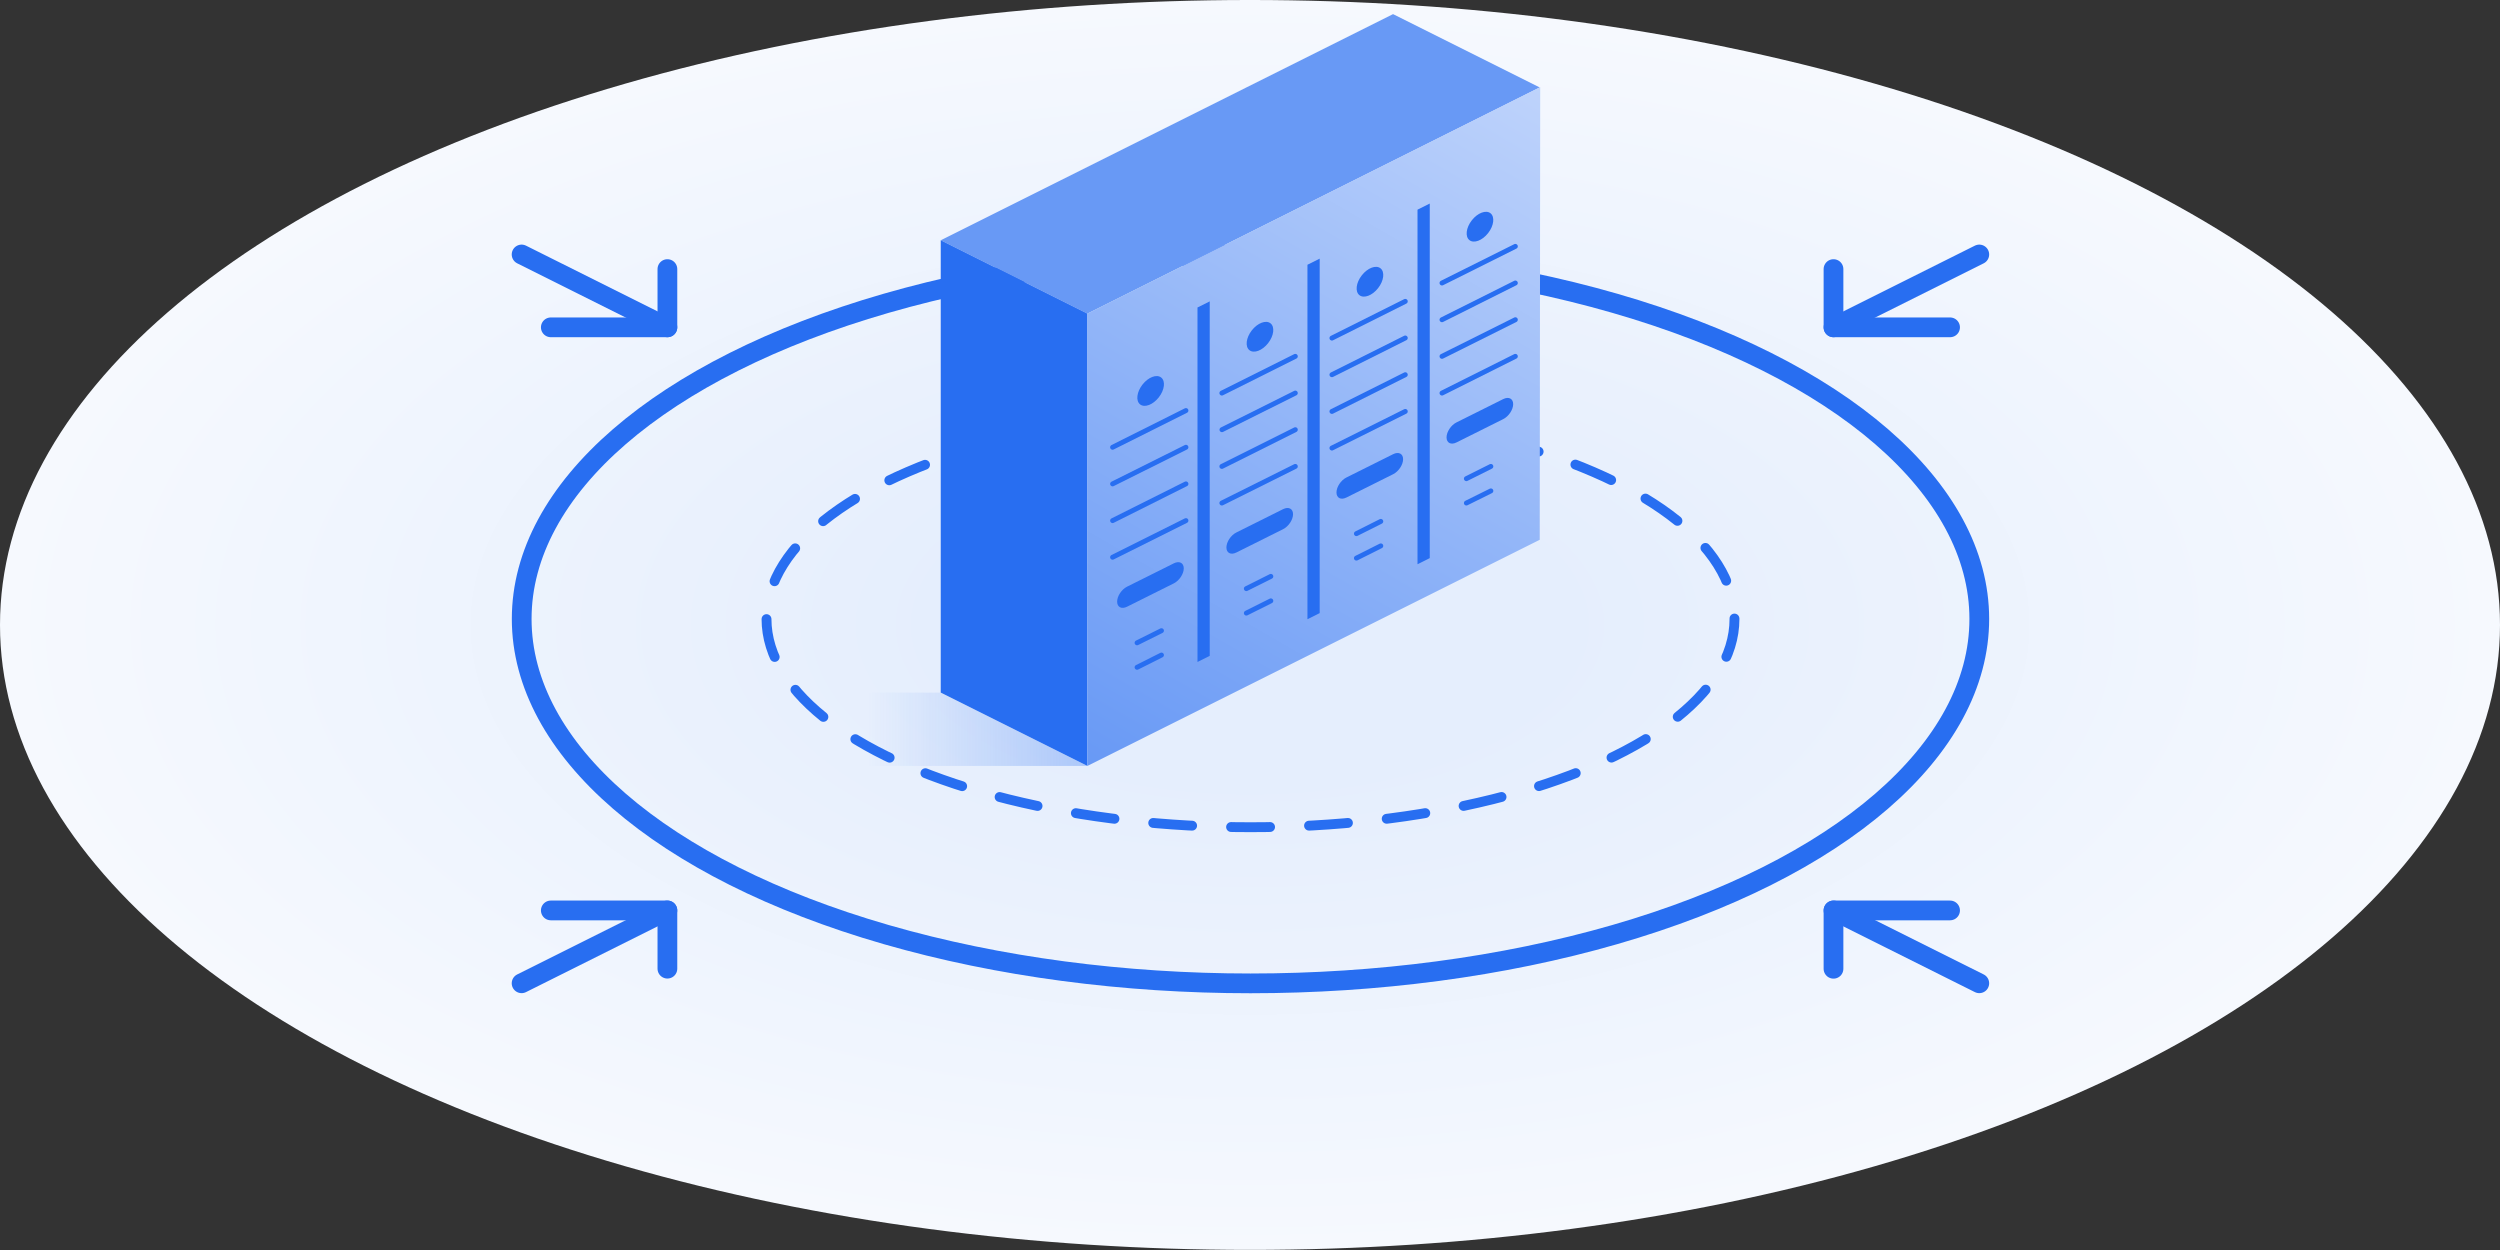 <?xml version="1.0" encoding="UTF-8"?><svg id="Layer_1" xmlns="http://www.w3.org/2000/svg" xmlns:xlink="http://www.w3.org/1999/xlink" viewBox="0 0 253.26 126.63"><rect x="0" y="0" width="253.26" height="126.63" fill="#333333" stroke="none"/><defs><style>.cls-1{fill:#6899f5;}.cls-2{fill:#286ef1;}.cls-3{stroke-dasharray:0 0 3.95 3.95;}.cls-3,.cls-4,.cls-5{fill:none;stroke:#286ef1;stroke-linecap:round;stroke-linejoin:round;}.cls-6{fill:url(#New_Gradient_Swatch_5);}.cls-7{fill:url(#New_Gradient_Swatch_4);}.cls-4{stroke-width:2px;}.cls-5{stroke-width:.5px;}.cls-8{fill:url(#radial-gradient);}</style><radialGradient id="radial-gradient" cx="126.63" cy="63.31" fx="126.63" fy="63.31" r="126.34" gradientTransform="translate(0 31.66) scale(1 .5)" gradientUnits="userSpaceOnUse"><stop offset=".25" stop-color="#e5eefd"/><stop offset="1" stop-color="#f6f9fe"/></radialGradient><linearGradient id="New_Gradient_Swatch_4" x1="153.7" y1="7.48" x2="112.46" y2="78.92" gradientUnits="userSpaceOnUse"><stop offset="0" stop-color="#bed3fb"/><stop offset="1" stop-color="#6899f5"/></linearGradient><linearGradient id="New_Gradient_Swatch_5" x1="87.87" y1="73.87" x2="110.16" y2="73.87" gradientUnits="userSpaceOnUse"><stop offset="0" stop-color="#286ef1" stop-opacity="0"/><stop offset="1" stop-color="#286ef1" stop-opacity=".3"/></linearGradient></defs><ellipse class="cls-8" cx="126.63" cy="63.31" rx="126.63" ry="63.31"/><ellipse class="cls-4" cx="126.68" cy="62.7" rx="73.83" ry="36.92"/><ellipse class="cls-3" cx="126.68" cy="62.7" rx="49.03" ry="21.1"/><line class="cls-4" x1="200.51" y1="25.78" x2="185.74" y2="33.16"/><polyline class="cls-4" points="197.55 33.16 185.74 33.16 185.74 27.26"/><line class="cls-4" x1="67.61" y1="92.23" x2="52.84" y2="99.61"/><polyline class="cls-4" points="55.8 92.23 67.61 92.23 67.61 98.13"/><line class="cls-4" x1="52.84" y1="25.78" x2="67.61" y2="33.16"/><polyline class="cls-4" points="55.8 33.16 67.61 33.16 67.61 27.26"/><line class="cls-4" x1="185.74" y1="92.23" x2="200.51" y2="99.61"/><polyline class="cls-4" points="197.55 92.23 185.74 92.23 185.74 98.14"/><polygon class="cls-1" points="155.98 8.86 110.16 31.77 95.3 24.34 141.12 1.43 155.98 8.86"/><polygon class="cls-2" points="110.16 31.77 110.16 77.59 95.3 70.16 95.3 24.34 110.16 31.77"/><polygon class="cls-7" points="110.15 31.77 110.16 77.59 155.98 54.68 156.03 8.82 110.15 31.77"/><polygon class="cls-2" points="122.55 66.44 121.31 67.06 121.31 31.15 122.55 30.53 122.55 66.44"/><polygon class="cls-2" points="133.69 62.11 132.45 62.73 132.45 26.82 133.69 26.2 133.69 62.11"/><polygon class="cls-2" points="144.84 56.54 143.6 57.16 143.6 21.24 144.84 20.62 144.84 56.54"/><ellipse class="cls-2" cx="127.64" cy="34.12" rx="1.73" ry="1.05" transform="translate(22.17 113.69) rotate(-52)"/><path class="cls-2" d="m129.98,53.61l-4.73,2.36c-.56.28-1.01.05-1.01-.51h0c0-.56.45-1.24,1.01-1.52l4.73-2.36c.56-.28,1.01-.05,1.01.51h0c0,.56-.45,1.24-1.01,1.52Z"/><line class="cls-5" x1="123.78" y1="39.82" x2="131.22" y2="36.1"/><line class="cls-5" x1="123.79" y1="43.53" x2="131.22" y2="39.82"/><line class="cls-5" x1="123.78" y1="47.25" x2="131.22" y2="43.53"/><line class="cls-5" x1="123.78" y1="50.96" x2="131.22" y2="47.25"/><line class="cls-5" x1="126.26" y1="59.63" x2="128.74" y2="58.39"/><line class="cls-5" x1="126.26" y1="62.11" x2="128.74" y2="60.87"/><ellipse class="cls-2" cx="116.56" cy="39.61" rx="1.73" ry="1.05" transform="translate(13.59 107.07) rotate(-52)"/><path class="cls-2" d="m118.91,59.1l-4.73,2.36c-.56.28-1.01.05-1.01-.51h0c0-.56.45-1.24,1.01-1.52l4.73-2.36c.56-.28,1.01-.05,1.01.51h0c0,.56-.45,1.24-1.01,1.52Z"/><line class="cls-5" x1="112.71" y1="45.31" x2="120.14" y2="41.59"/><line class="cls-5" x1="112.71" y1="49.02" x2="120.14" y2="45.31"/><line class="cls-5" x1="112.71" y1="52.74" x2="120.14" y2="49.02"/><line class="cls-5" x1="112.71" y1="56.45" x2="120.14" y2="52.74"/><line class="cls-5" x1="115.19" y1="65.12" x2="117.66" y2="63.89"/><line class="cls-5" x1="115.19" y1="67.6" x2="117.66" y2="66.36"/><ellipse class="cls-2" cx="138.78" cy="28.54" rx="1.73" ry="1.05" transform="translate(30.85 120.33) rotate(-52)"/><path class="cls-2" d="m141.13,48.04l-4.73,2.36c-.56.28-1.01.05-1.01-.51h0c0-.56.45-1.24,1.01-1.52l4.73-2.36c.56-.28,1.01-.05,1.01.51h0c0,.56-.45,1.24-1.01,1.52Z"/><line class="cls-5" x1="134.93" y1="34.25" x2="142.36" y2="30.53"/><line class="cls-5" x1="134.93" y1="37.96" x2="142.36" y2="34.24"/><line class="cls-5" x1="134.93" y1="41.68" x2="142.36" y2="37.96"/><line class="cls-5" x1="134.93" y1="45.39" x2="142.36" y2="41.68"/><line class="cls-5" x1="137.41" y1="54.06" x2="139.88" y2="52.82"/><line class="cls-5" x1="137.41" y1="56.54" x2="139.88" y2="55.3"/><ellipse class="cls-2" cx="149.93" cy="22.97" rx="1.73" ry="1.05" transform="translate(39.52 126.97) rotate(-52)"/><path class="cls-2" d="m152.28,42.46l-4.73,2.36c-.56.28-1.01.05-1.01-.51h0c0-.56.45-1.24,1.01-1.52l4.73-2.36c.56-.28,1.01-.05,1.01.51h0c0,.56-.45,1.24-1.01,1.52Z"/><line class="cls-5" x1="146.08" y1="28.67" x2="153.51" y2="24.96"/><line class="cls-5" x1="146.08" y1="32.39" x2="153.51" y2="28.67"/><line class="cls-5" x1="146.08" y1="36.1" x2="153.51" y2="32.39"/><line class="cls-5" x1="146.08" y1="39.82" x2="153.51" y2="36.1"/><line class="cls-5" x1="148.55" y1="48.49" x2="151.03" y2="47.25"/><line class="cls-5" x1="148.55" y1="50.96" x2="151.03" y2="49.73"/><polygon class="cls-6" points="87.87 70.16 95.3 70.16 110.16 77.59 87.87 77.59 87.87 70.16"/></svg>